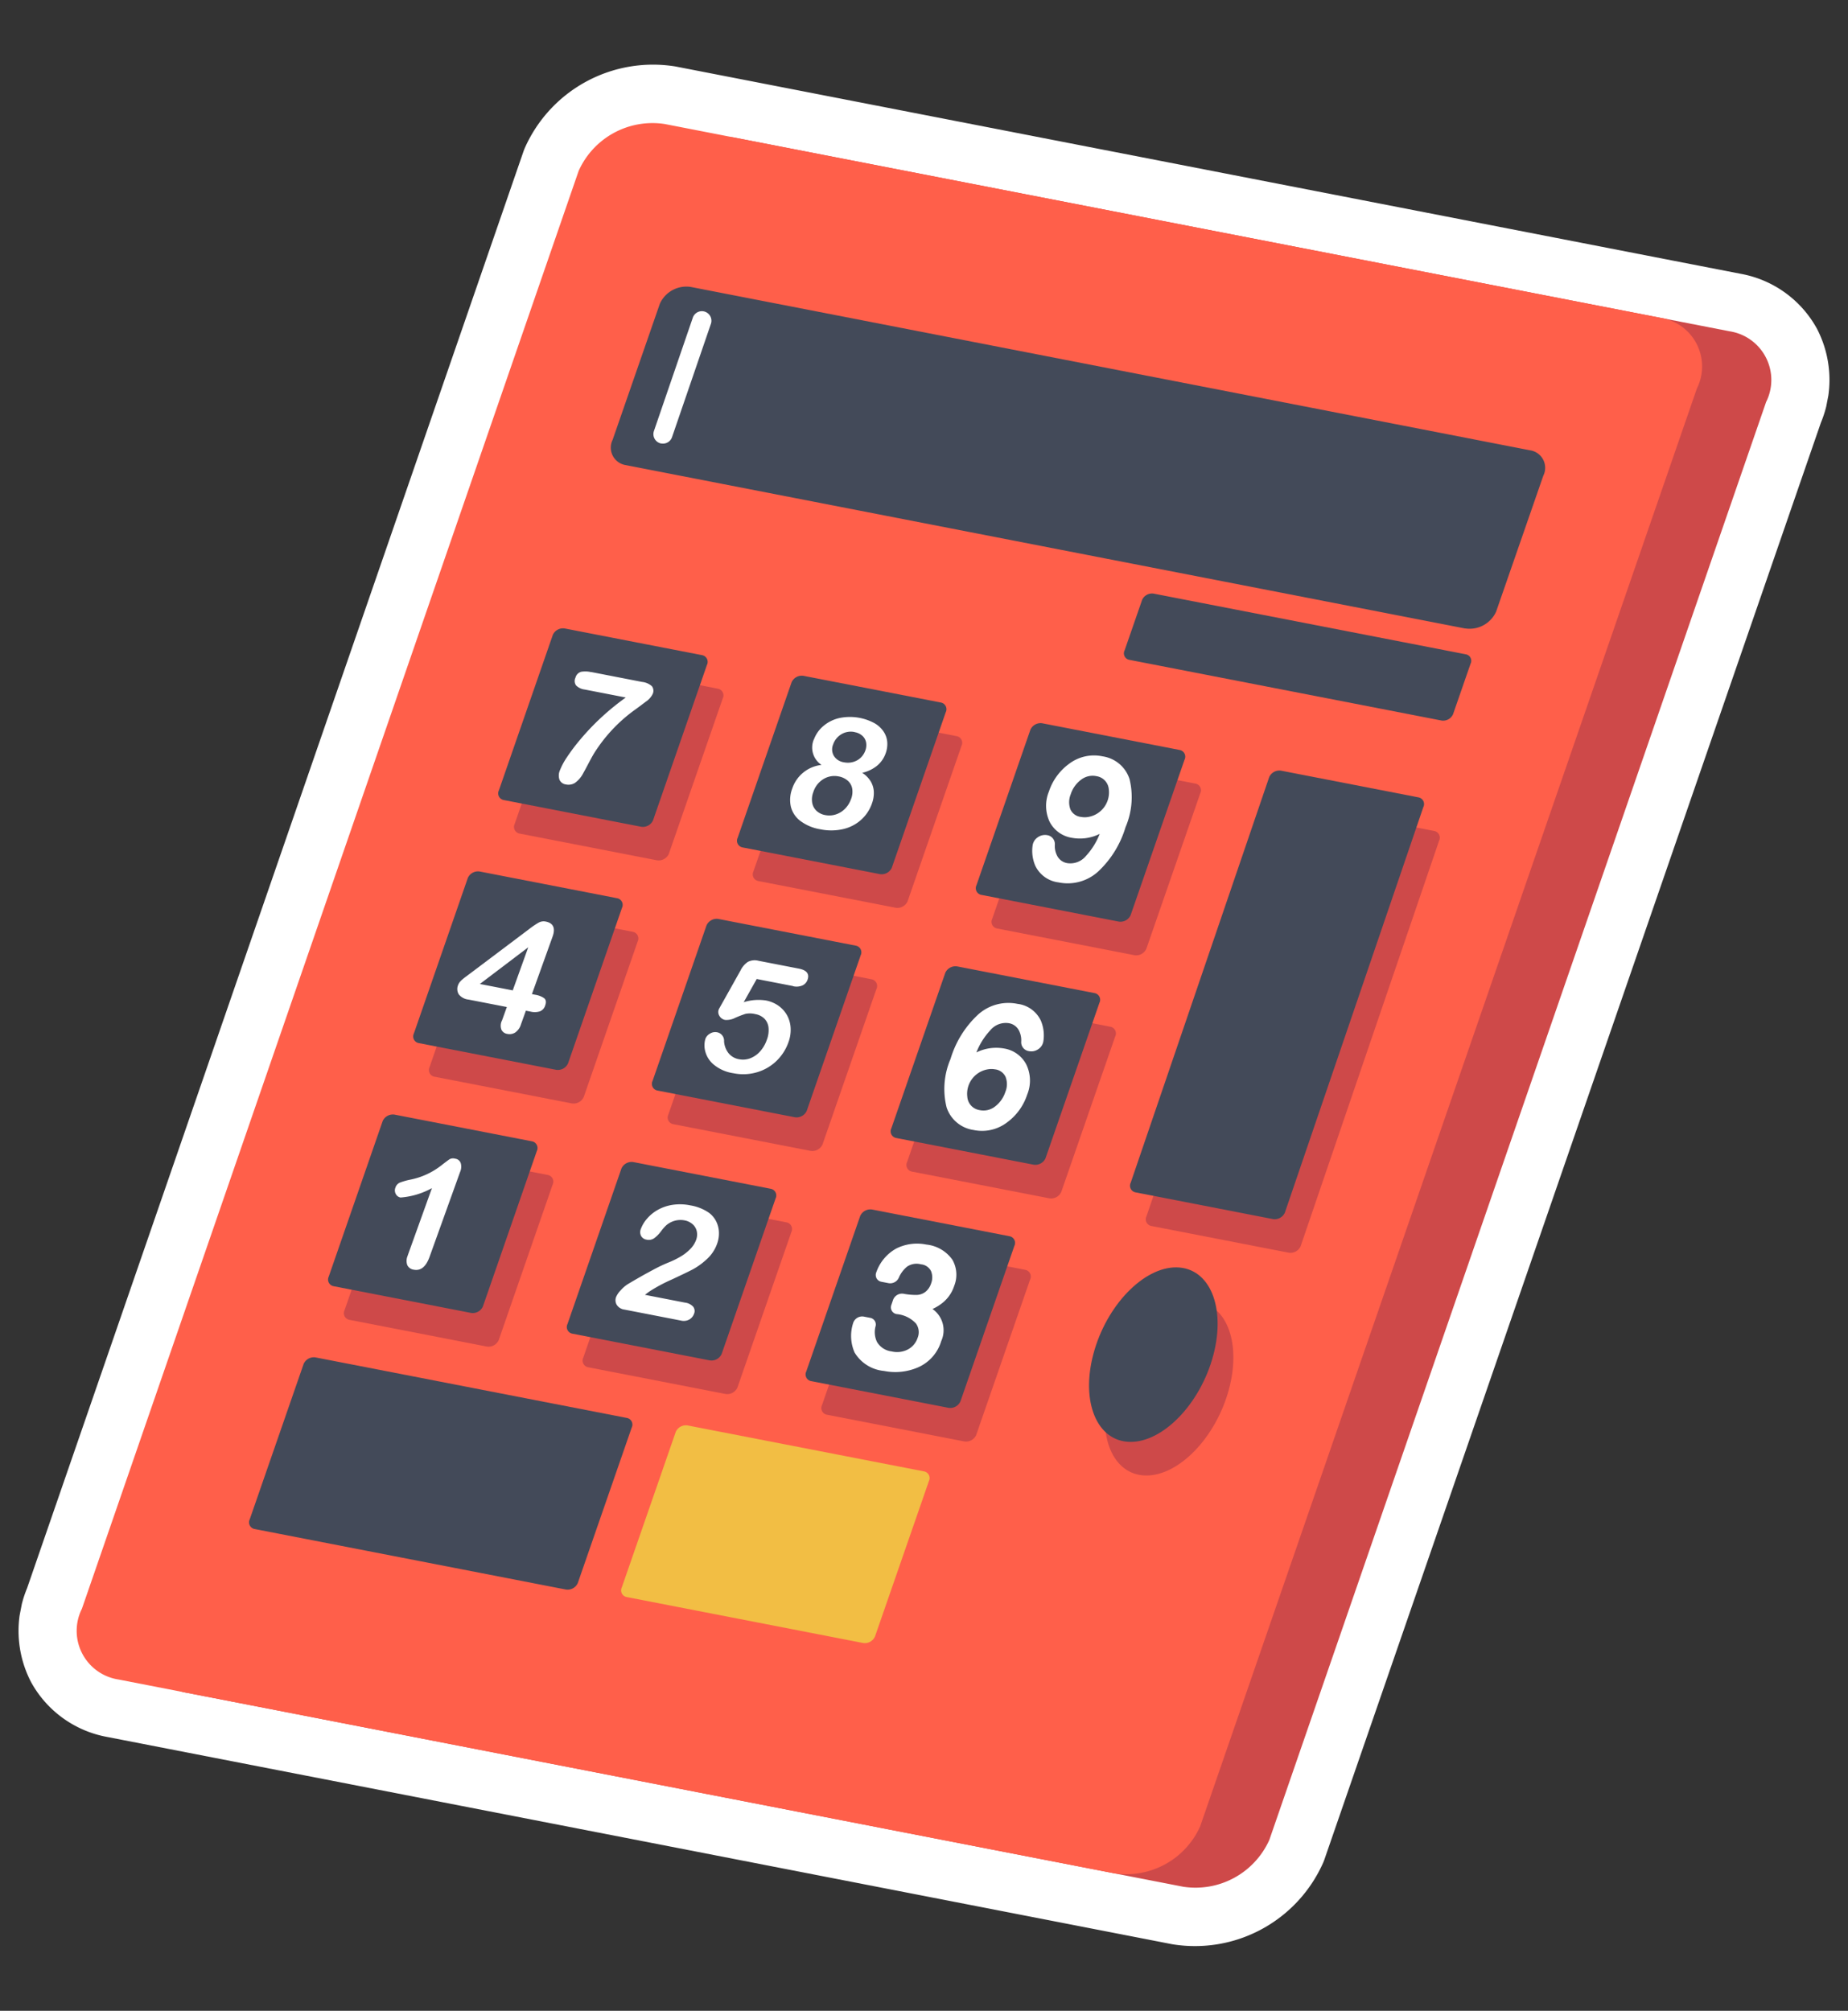 <?xml version="1.0" encoding="UTF-8"?> <svg xmlns="http://www.w3.org/2000/svg" xmlns:xlink="http://www.w3.org/1999/xlink" width="119.169" height="129.642" viewBox="0 0 119.169 129.642"><rect x="0" y="0" width="119.169" height="129.642" fill="#333333" stroke="none"/><defs><style>.a{fill:none;}.b{clip-path:url(#a);}.c{fill:#fff;}.d{fill:#ce4949;}.e{fill:#ff5f4a;}.f{fill:#434a59;}.g{fill:#f2be44;}</style><clipPath id="a"><rect class="a" width="99.487" height="112.73"></rect></clipPath></defs><g transform="translate(21.51) rotate(11)"><g class="b"><path class="c" d="M92.441.016H87.9L22.483,0h0a9.046,9.046,0,0,0-8.56,7.029q-.025.12-.042.241L.138,104.283a7.157,7.157,0,0,0,1.4,5.889,7.033,7.033,0,0,0,5.506,2.544L77,112.73h0a9.046,9.046,0,0,0,8.56-7.029q.025-.12.042-.241L99.349,8.45a7.156,7.156,0,0,0-1.4-5.89A7.033,7.033,0,0,0,92.441.016m0,3.775Z" transform="translate(0 -0.001)"></path><path class="d" d="M105.048,121.684l-65.412-.014a3.174,3.174,0,0,1-3.186-4.027L50.206,20.53a5.22,5.22,0,0,1,4.866-4.025l65.412.014a3.174,3.174,0,0,1,3.186,4.027l-13.756,97.113a5.22,5.22,0,0,1-4.866,4.025" transform="translate(-28.044 -12.729)"></path><path class="e" d="M85.179,121.68l-65.412-.014a3.174,3.174,0,0,1-3.186-4.027L30.337,20.526A5.22,5.22,0,0,1,35.2,16.5l65.412.014a3.174,3.174,0,0,1,3.186,4.027L90.044,117.655a5.22,5.22,0,0,1-4.866,4.025" transform="translate(-12.72 -12.726)"></path><path class="d" d="M103.833,181.446l-9.016,0a.438.438,0,0,1-.439-.555l1.5-10.5a.72.72,0,0,1,.671-.555l9.016,0a.438.438,0,0,1,.439.555l-1.5,10.5a.72.72,0,0,1-.671.555" transform="translate(-72.777 -130.978)"></path><path class="d" d="M172.45,181.732l-9.016,0a.438.438,0,0,1-.439-.555l1.5-10.5a.72.72,0,0,1,.671-.555l9.016,0a.437.437,0,0,1,.439.555l-1.5,10.5a.72.72,0,0,1-.671.555" transform="translate(-125.697 -131.198)"></path><path class="d" d="M241.067,182.017l-9.016,0a.438.438,0,0,1-.439-.555l1.5-10.5a.72.72,0,0,1,.671-.555l9.016,0a.437.437,0,0,1,.439.555l-1.5,10.5a.72.72,0,0,1-.671.555" transform="translate(-178.616 -131.418)"></path><path class="d" d="M299.751,199.168l-9.016,0a.438.438,0,0,1-.439-.555l3.776-27.37a.72.72,0,0,1,.671-.555l9.016,0a.438.438,0,0,1,.439.555l-3.776,27.37a.72.72,0,0,1-.671.555" transform="translate(-223.875 -131.639)"></path><path class="d" d="M93.366,253.281l-9.016,0a.437.437,0,0,1-.439-.555l1.5-10.5a.72.72,0,0,1,.671-.555l9.016,0a.438.438,0,0,1,.439.555l-1.5,10.5a.72.72,0,0,1-.671.555" transform="translate(-64.705 -186.379)"></path><path class="d" d="M161.982,253.567l-9.016,0a.437.437,0,0,1-.439-.555l1.5-10.5a.72.72,0,0,1,.671-.555l9.016,0a.438.438,0,0,1,.439.555l-1.5,10.5a.72.72,0,0,1-.671.555" transform="translate(-117.623 -186.599)"></path><path class="d" d="M230.6,253.852l-9.016,0a.437.437,0,0,1-.439-.555l1.5-10.5a.72.72,0,0,1,.671-.555l9.016,0a.437.437,0,0,1,.439.555l-1.5,10.5a.72.72,0,0,1-.671.555" transform="translate(-170.543 -186.819)"></path><path class="d" d="M82.9,325.116l-9.016,0a.437.437,0,0,1-.439-.555l1.5-10.5a.72.72,0,0,1,.671-.555l9.016,0a.438.438,0,0,1,.439.555l-1.5,10.5a.72.72,0,0,1-.671.555" transform="translate(-56.631 -241.78)"></path><path class="d" d="M151.514,325.4l-9.016,0a.438.438,0,0,1-.439-.555l1.5-10.5a.72.72,0,0,1,.671-.555l9.016,0a.438.438,0,0,1,.439.555l-1.5,10.5a.719.719,0,0,1-.671.555" transform="translate(-109.55 -242)"></path><path class="d" d="M220.131,325.687l-9.016,0a.438.438,0,0,1-.439-.555l1.5-10.5a.72.72,0,0,1,.671-.555l9.016,0a.438.438,0,0,1,.439.555l-1.5,10.5a.719.719,0,0,1-.671.555" transform="translate(-162.47 -242.221)"></path><path class="d" d="M296.732,319c-.323,3.223-2.277,6.013-4.364,6.234s-3.516-2.213-3.193-5.436,2.277-6.014,4.364-6.234,3.516,2.213,3.193,5.436" transform="translate(-222.986 -241.819)"></path><path class="f" d="M97.663,173l-9.016,0a.437.437,0,0,1-.439-.555l1.5-10.5a.72.72,0,0,1,.671-.555l9.016,0a.438.438,0,0,1,.439.555l-1.5,10.5a.72.72,0,0,1-.671.555" transform="translate(-68.019 -124.46)"></path><path class="f" d="M166.281,173.28l-9.016,0a.438.438,0,0,1-.439-.555l1.5-10.5a.72.72,0,0,1,.671-.555l9.016,0a.438.438,0,0,1,.439.555l-1.5,10.5a.72.72,0,0,1-.671.555" transform="translate(-120.939 -124.68)"></path><path class="f" d="M234.9,173.565l-9.016,0a.438.438,0,0,1-.439-.555l1.5-10.5a.72.72,0,0,1,.671-.555l9.016,0a.437.437,0,0,1,.439.555l-1.5,10.5a.72.72,0,0,1-.671.555" transform="translate(-173.858 -124.9)"></path><path class="f" d="M293.582,190.716l-9.016,0a.437.437,0,0,1-.439-.555l3.776-27.37a.72.72,0,0,1,.671-.555l9.016,0a.438.438,0,0,1,.439.555l-3.776,27.37a.72.72,0,0,1-.671.555" transform="translate(-219.117 -125.12)"></path><path class="f" d="M87.2,244.829l-9.016,0a.437.437,0,0,1-.439-.555l1.5-10.5a.72.72,0,0,1,.671-.555l9.016,0a.438.438,0,0,1,.439.555l-1.5,10.5a.72.72,0,0,1-.671.555" transform="translate(-59.946 -179.861)"></path><path class="f" d="M155.812,245.115l-9.016,0a.438.438,0,0,1-.439-.555l1.5-10.5a.72.72,0,0,1,.671-.555l9.016,0a.437.437,0,0,1,.439.555l-1.5,10.5a.72.72,0,0,1-.671.555" transform="translate(-112.865 -180.081)"></path><path class="f" d="M224.43,245.4l-9.016,0a.437.437,0,0,1-.439-.555l1.5-10.5a.72.72,0,0,1,.671-.555l9.016,0a.437.437,0,0,1,.439.555l-1.5,10.5a.72.72,0,0,1-.671.555" transform="translate(-165.785 -180.301)"></path><path class="f" d="M76.727,316.664l-9.016,0a.438.438,0,0,1-.439-.555l1.5-10.5a.72.72,0,0,1,.671-.555l9.016,0a.438.438,0,0,1,.439.555l-1.5,10.5a.72.72,0,0,1-.671.555" transform="translate(-51.872 -235.262)"></path><path class="f" d="M79.345,388.073l-20.439,0a.438.438,0,0,1-.439-.555l1.5-10.5a.72.72,0,0,1,.671-.555l20.439,0a.437.437,0,0,1,.439.555l-1.5,10.5a.72.72,0,0,1-.671.555" transform="translate(-45.082 -290.332)"></path><path class="f" d="M145.344,316.95l-9.016,0a.437.437,0,0,1-.439-.555l1.5-10.5a.72.72,0,0,1,.671-.555l9.016,0a.438.438,0,0,1,.439.555l-1.5,10.5a.72.72,0,0,1-.671.555" transform="translate(-104.792 -235.482)"></path><path class="f" d="M213.961,317.235l-9.016,0a.438.438,0,0,1-.439-.555l1.5-10.5a.72.72,0,0,1,.671-.555l9.016,0a.437.437,0,0,1,.439.555l-1.5,10.5a.72.72,0,0,1-.671.555" transform="translate(-157.711 -235.702)"></path><path class="g" d="M181.039,386.881l-15.52,0a.437.437,0,0,1-.439-.555l1.5-10.5a.719.719,0,0,1,.671-.555l15.52,0a.437.437,0,0,1,.439.555l-1.5,10.5a.72.72,0,0,1-.671.555" transform="translate(-127.305 -289.413)"></path><path class="f" d="M157.056,72.252l-55.145-.012a1.141,1.141,0,0,1-1.145-1.447l1.313-9.182a1.876,1.876,0,0,1,1.749-1.447l55.145.012a1.141,1.141,0,0,1,1.145,1.447L158.805,70.8a1.876,1.876,0,0,1-1.749,1.447" transform="translate(-77.689 -46.399)"></path><path class="f" d="M274.725,124.589l-20.5,0a.424.424,0,0,1-.426-.538l.488-3.414a.7.7,0,0,1,.65-.538l20.5,0a.424.424,0,0,1,.426.538l-.488,3.414a.7.7,0,0,1-.65.538" transform="translate(-195.725 -92.62)"></path><path class="f" d="M290.563,310.548c-.323,3.222-2.277,6.014-4.364,6.234s-3.516-2.213-3.192-5.436,2.277-6.014,4.364-6.234,3.516,2.213,3.192,5.436" transform="translate(-218.228 -235.301)"></path><path class="c" d="M170,172.229a2.054,2.054,0,0,1,.42-.947,2.413,2.413,0,0,1,.913-.711,3.315,3.315,0,0,1,2.305-.111,1.745,1.745,0,0,1,.687.429,1.427,1.427,0,0,1,.352.618,1.752,1.752,0,0,1,.033.731,1.809,1.809,0,0,1-.39.879,2.308,2.308,0,0,1-.854.633,1.722,1.722,0,0,1,.641.434,1.445,1.445,0,0,1,.328.623,1.981,1.981,0,0,1,.022.786,2.53,2.53,0,0,1-.484,1.148,2.6,2.6,0,0,1-1.023.806,3.436,3.436,0,0,1-1.442.292,2.925,2.925,0,0,1-1.381-.291,1.646,1.646,0,0,1-.77-.8,2.032,2.032,0,0,1-.125-1.143,2.243,2.243,0,0,1,1.563-1.854,1.338,1.338,0,0,1-.8-1.522m3.088,3.325a1.3,1.3,0,0,0-.055-.683.877.877,0,0,0-.383-.447,1.228,1.228,0,0,0-.629-.156,1.362,1.362,0,0,0-.912.342,1.506,1.506,0,0,0-.494.954,1.319,1.319,0,0,0,.057.691.937.937,0,0,0,.373.462,1.1,1.1,0,0,0,.6.163,1.366,1.366,0,0,0,.659-.166,1.463,1.463,0,0,0,.514-.467,1.657,1.657,0,0,0,.268-.693m-.593-4.29a1.179,1.179,0,0,0-.806.294,1.22,1.22,0,0,0-.405.756.825.825,0,0,0,.186.711.912.912,0,0,0,.72.284,1.267,1.267,0,0,0,.441-.075,1.208,1.208,0,0,0,.364-.209,1.141,1.141,0,0,0,.263-.316,1.181,1.181,0,0,0,.138-.4.988.988,0,0,0-.051-.532.769.769,0,0,0-.317-.372.993.993,0,0,0-.532-.136" transform="translate(-130.496 -131.344)"></path><path class="c" d="M82.555,320.72l.706-4.571a4.956,4.956,0,0,1-1.869.98.431.431,0,0,1-.349-.168.476.476,0,0,1-.1-.389.525.525,0,0,1,.219-.377,4.292,4.292,0,0,1,.615-.312,4.744,4.744,0,0,0,1.82-1.312q.342-.392.441-.482a.494.494,0,0,1,.335-.09.435.435,0,0,1,.4.206.825.825,0,0,1,.073.568l-.889,5.752q-.156,1.01-.844,1.01a.538.538,0,0,1-.461-.206.8.8,0,0,1-.092-.608" transform="translate(-62.418 -242.164)"></path><path class="c" d="M149.715,320.482h2.622a.85.85,0,0,1,.573.161.454.454,0,0,1,.138.437.691.691,0,0,1-.227.417.752.752,0,0,1-.521.171h-3.7a.692.692,0,0,1-.556-.208.582.582,0,0,1-.135-.49,1.433,1.433,0,0,1,.21-.48,2.137,2.137,0,0,1,.369-.47q.775-.694,1.389-1.188a9.88,9.88,0,0,1,.869-.651,5.548,5.548,0,0,0,.776-.585,2.917,2.917,0,0,0,.51-.6,1.632,1.632,0,0,0,.237-.605,1,1,0,0,0-.065-.575.849.849,0,0,0-.356-.394,1.08,1.08,0,0,0-.553-.14,1.4,1.4,0,0,0-1.124.578,3,3,0,0,0-.232.412,2.12,2.12,0,0,1-.346.517.618.618,0,0,1-.462.181.485.485,0,0,1-.391-.166.542.542,0,0,1-.1-.452,2.134,2.134,0,0,1,.267-.723,2.581,2.581,0,0,1,.57-.683,2.816,2.816,0,0,1,.86-.495,3.242,3.242,0,0,1,1.142-.189,2.956,2.956,0,0,1,1.274.24,1.584,1.584,0,0,1,.55.442,1.687,1.687,0,0,1,.314.651,1.935,1.935,0,0,1,.03.766,2.464,2.464,0,0,1-.484,1.133,4.427,4.427,0,0,1-.754.8q-.365.289-1.217.907a10.131,10.131,0,0,0-1.185.96,3.5,3.5,0,0,0-.3.327" transform="translate(-114.068 -242.365)"></path><path class="c" d="M90.615,250.354l.144-.934H88.238a.908.908,0,0,1-.683-.216.661.661,0,0,1-.148-.588.633.633,0,0,1,.065-.193,1.212,1.212,0,0,1,.137-.206c.058-.072.117-.141.178-.209l.224-.246,3.212-3.562a5.127,5.127,0,0,1,.508-.51.66.66,0,0,1,.429-.158q.764,0,.628.874l-.6,3.888h.216a1.4,1.4,0,0,1,.6.105q.217.106.162.462a.576.576,0,0,1-.257.424,1.115,1.115,0,0,1-.593.133h-.307l-.144.934a.967.967,0,0,1-.259.575.682.682,0,0,1-.486.189.5.5,0,0,1-.425-.193.751.751,0,0,1-.085-.57m-1.842-2.059h2.16l.451-2.918Z" transform="translate(-67.402 -187.819)"></path><path class="c" d="M163.619,244.094h-2.386l-.538,1.628a3.176,3.176,0,0,1,1.375-.382,2.058,2.058,0,0,1,.873.181,1.87,1.87,0,0,1,.659.5,1.9,1.9,0,0,1,.38.756,2.3,2.3,0,0,1,.036.939,3.107,3.107,0,0,1-.531,1.326,3.026,3.026,0,0,1-1.089.95,3.125,3.125,0,0,1-1.474.352,2.564,2.564,0,0,1-1.408-.331,1.647,1.647,0,0,1-.676-.761,1.474,1.474,0,0,1-.118-.751.648.648,0,0,1,.221-.372.625.625,0,0,1,.437-.176.554.554,0,0,1,.552.487,1.373,1.373,0,0,0,.435.7,1.107,1.107,0,0,0,.725.249,1.314,1.314,0,0,0,.709-.2,1.63,1.63,0,0,0,.535-.553,2.169,2.169,0,0,0,.282-.8,1.722,1.722,0,0,0-.044-.824.953.953,0,0,0-.378-.51,1.1,1.1,0,0,0-.612-.168,1.437,1.437,0,0,0-.634.105,6.853,6.853,0,0,0-.592.37,1.24,1.24,0,0,1-.616.264.531.531,0,0,1-.41-.178.468.468,0,0,1-.129-.4q0-.025.108-.342l.794-2.406a1.379,1.379,0,0,1,.358-.628.958.958,0,0,1,.653-.2h2.652q.783,0,.691.6a.628.628,0,0,1-.256.422.963.963,0,0,1-.588.161" transform="translate(-122.403 -187.341)"></path><path class="c" d="M104.264,172.056h3.346a1.128,1.128,0,0,1,.675.151.491.491,0,0,1,.139.5,1.276,1.276,0,0,1-.34.558q-.307.347-.7.766a9.969,9.969,0,0,0-1.695,2.565q-.182.4-.272.658t-.215.679q-.125.417-.2.638a1.742,1.742,0,0,1-.409.711.794.794,0,0,1-.546.2.527.527,0,0,1-.459-.213.849.849,0,0,1-.088-.63,4.317,4.317,0,0,1,.271-.874,12.293,12.293,0,0,1,.646-1.324,15.613,15.613,0,0,1,1.01-1.583,16.111,16.111,0,0,1,1.342-1.615h-2.688a.955.955,0,0,1-.607-.153.485.485,0,0,1-.134-.48.526.526,0,0,1,.29-.447,1.648,1.648,0,0,1,.633-.1" transform="translate(-79.691 -132.694)"></path><path class="c" d="M219.723,316.425a3.028,3.028,0,0,0,.54-.487,2.32,2.32,0,0,0,.553-1.246,1.944,1.944,0,0,0-.437-1.632,2.354,2.354,0,0,0-1.834-.639,2.988,2.988,0,0,0-1.859.623,2.808,2.808,0,0,0-.967,1.734.467.467,0,0,0,.085.387.448.448,0,0,0,.355.164h.474a.612.612,0,0,0,.574-.46,1.875,1.875,0,0,1,.385-.81,1.089,1.089,0,0,1,.858-.321.8.8,0,0,1,.717.305,1.073,1.073,0,0,1,.157.779,1.133,1.133,0,0,1-.253.6.963.963,0,0,1-.516.306,4.33,4.33,0,0,1-.861.087.616.616,0,0,0-.575.515l-.047.345a.438.438,0,0,0,.447.512,1.938,1.938,0,0,1,1.338.357.963.963,0,0,1,.284.88,1.307,1.307,0,0,1-.461.85,1.5,1.5,0,0,1-1.018.337,1.272,1.272,0,0,1-1.042-.417,1.456,1.456,0,0,1-.284-.989.435.435,0,0,0-.448-.455h-.423a.611.611,0,0,0-.59.552,2.66,2.66,0,0,0,.453,1.831,2.473,2.473,0,0,0,2.09.807,3.7,3.7,0,0,0,2.1-.637,2.681,2.681,0,0,0,1.156-1.958,1.674,1.674,0,0,0-.949-1.923" transform="translate(-165.71 -240.948)"></path><path class="c" d="M230.634,243.926a2.877,2.877,0,0,0-1.711.59,4.5,4.5,0,0,1,.607-1.572,1.293,1.293,0,0,1,1.088-.678.887.887,0,0,1,.745.359,1.375,1.375,0,0,1,.265.653.577.577,0,0,0,.586.509h.036a.785.785,0,0,0,.559-.248.744.744,0,0,0,.217-.55,2.438,2.438,0,0,0-.42-1.288,1.915,1.915,0,0,0-1.681-.765,2.915,2.915,0,0,0-2.387,1.2,6.407,6.407,0,0,0-1.171,3.111,4.9,4.9,0,0,0,.35,3.12,2.154,2.154,0,0,0,1.978,1.092,2.654,2.654,0,0,0,2.006-.865,3.608,3.608,0,0,0,.955-2.024,2.385,2.385,0,0,0-.435-1.918,1.967,1.967,0,0,0-1.587-.726m-.32,1.43a.86.86,0,0,1,.754.343,1.3,1.3,0,0,1,.175.957,1.92,1.92,0,0,1-.477,1.056,1.2,1.2,0,0,1-.938.414.932.932,0,0,1-.93-.679,1.6,1.6,0,0,1,1.048-2.034,1.3,1.3,0,0,1,.369-.056" transform="translate(-175.285 -185.818)"></path><path class="c" d="M244.188,168.97a2.148,2.148,0,0,0-1.975-1.092,2.661,2.661,0,0,0-2.012.865,3.61,3.61,0,0,0-.955,2.024,2.426,2.426,0,0,0,.421,1.908,1.95,1.95,0,0,0,1.607.736,2.859,2.859,0,0,0,1.707-.59,4.464,4.464,0,0,1-.6,1.569,1.3,1.3,0,0,1-1.094.681.89.89,0,0,1-.743-.36,1.376,1.376,0,0,1-.269-.664.583.583,0,0,0-.6-.5.809.809,0,0,0-.577.257.757.757,0,0,0-.22.564,2.43,2.43,0,0,0,.421,1.265,1.918,1.918,0,0,0,1.678.764,2.912,2.912,0,0,0,2.389-1.2,6.423,6.423,0,0,0,1.168-3.111,4.913,4.913,0,0,0-.346-3.12m-2.595,3.011a.84.84,0,0,1-.77-.353,1.346,1.346,0,0,1-.164-.946,1.884,1.884,0,0,1,.484-1.062,1.21,1.21,0,0,1,.932-.408.933.933,0,0,1,.934.676,1.606,1.606,0,0,1-1.049,2.037,1.286,1.286,0,0,1-.366.056" transform="translate(-184.227 -129.472)"></path><path class="c" d="M112.412,75.133a.641.641,0,0,1-.086-.006.617.617,0,0,1-.525-.7l1.067-7.65a.616.616,0,1,1,1.221.17l-1.067,7.65a.617.617,0,0,1-.61.531" transform="translate(-86.219 -51.094)"></path></g></g></svg> 